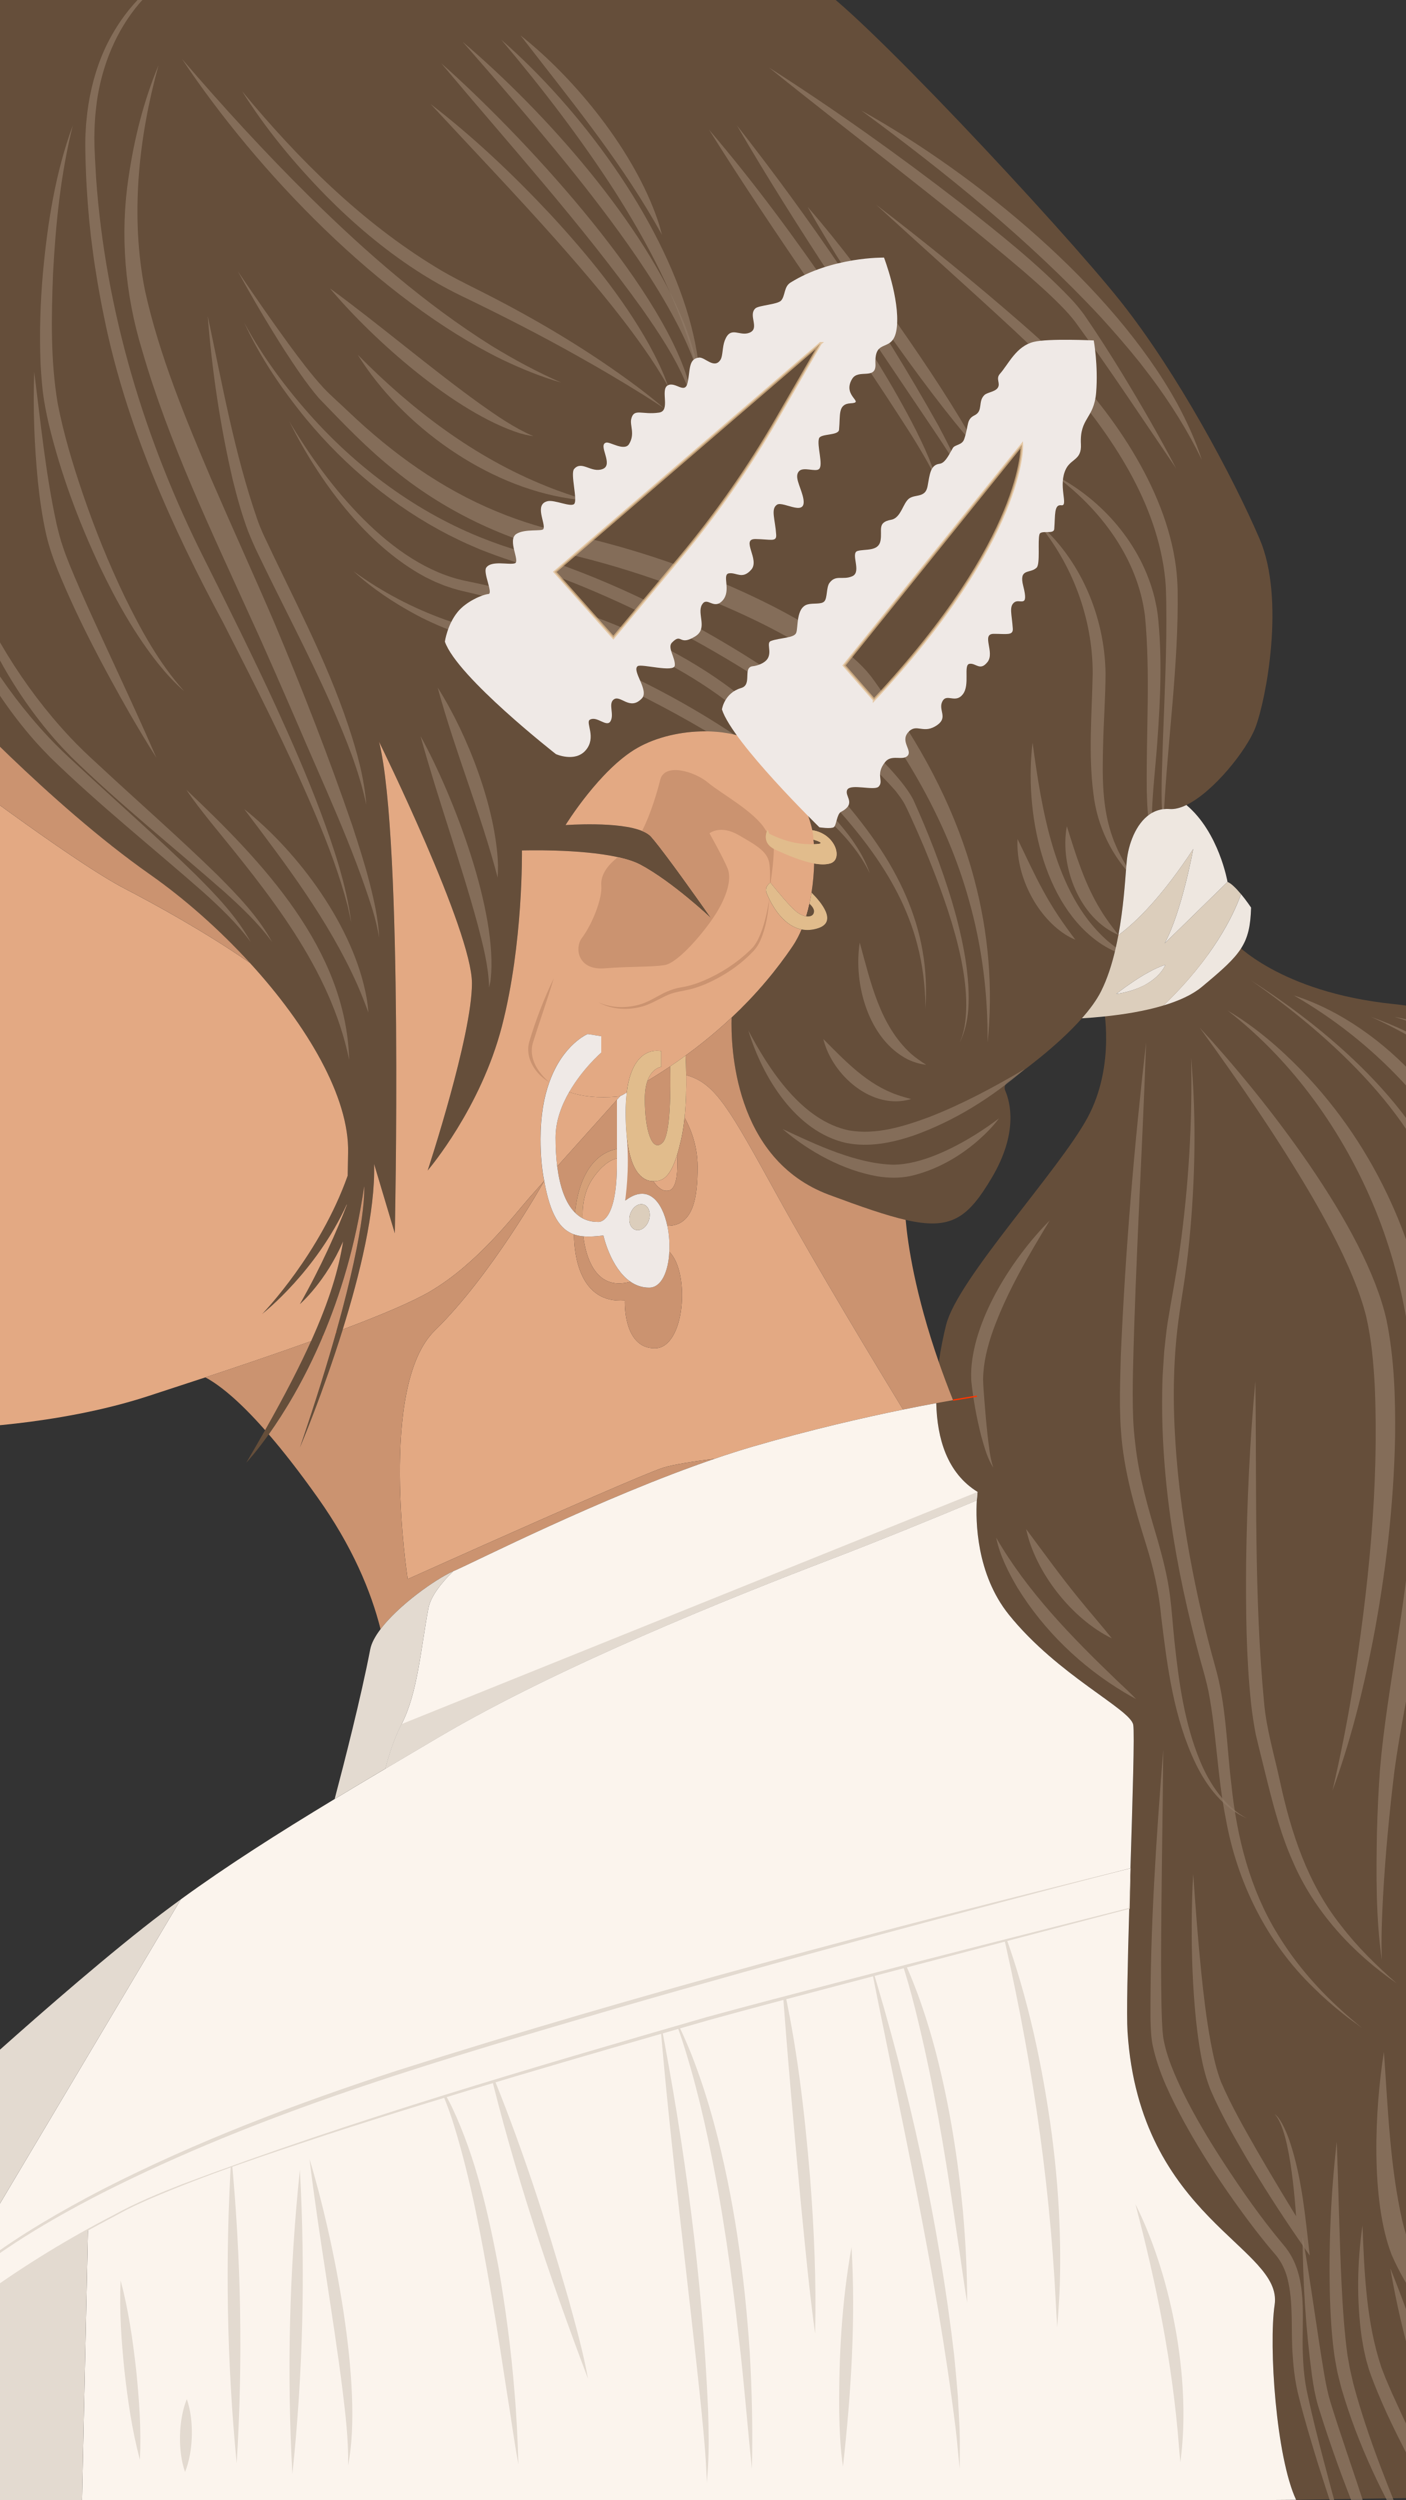 <svg xmlns="http://www.w3.org/2000/svg" id="Mollette" viewBox="0 0 1080 1920"><rect x="0" y="0" width="1080" height="1920" fill="#333333" stroke="none"/><defs><style>.cls-1{fill:#eee7e0;}.cls-2{fill:#e3dad0;}.cls-3{fill:#fbf4ed;}.cls-4{fill:#e3a983;}.cls-5{fill:#efe9e6;}.cls-6{fill:#654e3a;}.cls-7{fill:#917b67;}.cls-8{fill:#cb9370;}.cls-9{fill:#d5a078;}.cls-10{fill:#e1bc8c;}.cls-11{fill:#dccebc;}.cls-12{stroke:#e1bc8c;stroke-width:2px;}.cls-12,.cls-13{fill:none;stroke-miterlimit:10;}.cls-12,.cls-14{opacity:.7;}.cls-13{stroke:#ff3600;}</style></defs><path class="cls-6" d="m964.29,558.75c-6.73,17.51-32.22,49.37-52.98,59.44-4.59,2.23-8.97,3.4-12.84,3.1-1.8-.14-3.52-.09-5.15.13-3.75.49-7.08,1.84-10.02,3.82-11.05,7.42-16.55,23.63-17.75,35.54-.16,1.59-.32,3.51-.49,5.7-.92,11.71-2.22,31.31-5.96,51.49,0,.06-.02.11-.03.17-.68,3.67-1.45,7.35-2.3,11.02-2.64,11.34-6.17,22.44-10.96,32.02-3.39,6.79-8.62,13.86-14.76,20.81-18.99,21.48-46.81,41.76-57.01,48.9-2.14,1.5-2.9,4.28-1.87,6.67,3.86,8.92,10.05,32.43-10.3,66.78-18.47,31.16-31.27,40.47-66.22,32.46-14.88-3.41-33.78-9.96-58.86-19.29-73.52-27.39-75.49-114.84-74.84-136.1,4.53-4.25,8.76-8.45,12.7-12.56.45-.46.88-.92,1.31-1.38.87-.91,1.73-1.83,2.56-2.73,1.15-1.24,2.27-2.48,3.38-3.7,8.9-9.92,16.11-19.15,21.88-27.19.52-.73,1.03-1.44,1.53-2.15.34-.48.67-.94.98-1.41.41-.57.8-1.14,1.18-1.69.47-.68.92-1.34,1.36-1.99,2.66-3.93,4.93-8.28,6.86-12.87,3.87.78,8.16.59,12.89-.98,14.89-4.96,2.02-20.15-5.21-27.31,1.22-7.73,1.84-15.38,2.03-22.34,4.74.85,9.06.96,12.5-.13,9.8-3.1,4.08-22.67-13.96-25.45-.1-.51-.19-.98-.3-1.43-.11-.44-.21-.89-.34-1.36-.06-.24-.12-.48-.18-.72-.56-2.13-1.29-4.55-2.2-7.2-.03-.09-.06-.18-.1-.28-.19-.56-.4-1.15-.6-1.73-.48-1.32-.99-2.69-1.54-4.1-.13-.32-.25-.65-.39-.97-.35-.89-.72-1.79-1.12-2.7-.17-.41-.35-.83-.52-1.23-1.56-3.61-3.38-7.37-5.43-11.15-.27-.51-.55-1.02-.85-1.52h0c-.75-1.35-1.53-2.69-2.34-4.03,0-.02-.03-.05-.05-.08-.41-.68-.84-1.36-1.27-2.04,0-.03-.03-.06-.05-.09-.4-.64-.83-1.28-1.25-1.92-.82-1.23-1.66-2.46-2.54-3.66-.2-.28-.42-.57-.63-.85,0-.02-.02-.03-.03-.04-.35-.48-.7-.94-1.06-1.41-.17-.23-.35-.46-.53-.69-.32-.41-.64-.82-.97-1.22-.25-.31-.51-.63-.78-.94-1.29-1.56-2.64-3.09-4.05-4.56-.23-.24-.47-.49-.71-.73-.15-.16-.29-.3-.45-.46-.3-.31-.61-.62-.93-.92-.3-.29-.6-.58-.9-.86-.34-.31-.67-.62-1-.92-.33-.29-.65-.58-.98-.86-.27-.24-.54-.48-.82-.71-.14-.11-.28-.22-.42-.34-.3-.25-.61-.51-.91-.75-.29-.23-.58-.46-.86-.68-.35-.27-.69-.53-1.04-.79-4.42-3.27-9.76-5.87-15.7-7.79-.87-.28-1.77-.55-2.67-.81-.37-.11-.75-.21-1.13-.31-.14-.04-.27-.07-.41-.11-.53-.14-1.07-.27-1.61-.4-.51-.13-1.03-.24-1.54-.36-.66-.14-1.32-.27-1.99-.41-.4-.08-.81-.15-1.21-.22-1.2-.21-2.42-.41-3.64-.57l-1.05-.15-.73-.09c-.56-.07-1.14-.13-1.7-.19h0c-.47-.04-.93-.09-1.4-.13-.88-.09-1.77-.16-2.66-.2-.25,0-.51-.03-.78-.04-.41-.03-.82-.05-1.22-.07-.56-.02-1.12-.04-1.68-.06-.37,0-.73-.02-1.1-.03-.68,0-1.37-.02-2.05-.02-18.11,0-37.21,4.32-51.99,12.76-28.8,16.45-55.13,59.24-55.13,59.24,0,0,40.19-3.04,58.75,4.49.29.12.57.23.85.36,2.63,1.16,4.77,2.54,6.23,4.21,1.6,1.84,3.65,4.36,6,7.37,3.37,4.33,7.35,9.65,11.47,15.24.51.69,1.01,1.38,1.52,2.07,1.39,1.9,2.8,3.83,4.2,5.76.51.72,1.04,1.44,1.56,2.16.11.16.22.32.34.48.63.87,1.26,1.75,1.88,2.61,2.21,3.07,4.36,6.06,6.37,8.88.49.68.96,1.35,1.44,2.01.7.98,1.38,1.94,2.04,2.87.42.58.83,1.16,1.21,1.71,1.08,1.52,2.08,2.93,2.98,4.21.31.45.61.87.9,1.29.18.26.37.51.54.77.3.43.58.83.85,1.19.67.96,1.24,1.77,1.68,2.4.11.15.2.28.29.41.14.18.25.36.36.51.09.14.17.25.23.35.09.13.15.2.17.24-.9-.85-30-28.16-54.29-41.13-4.37-2.33-10.06-4.19-16.46-5.64-.14-.04-.27-.07-.41-.1-29.68-6.7-74.18-5.23-74.18-5.23,0,0,1.1,71.31-15.36,134.94-16.24,62.82-56.02,109.6-57.04,110.78.51-1.58,34-103.43,34-143.7s-70.2-183.15-71.3-185.38c18.64,75.75,12.05,377.37,12.05,377.37l-15.9-53.21c1,35.98-10.92,84.76-24.12,127.04-15.12,48.49-31.95,88.41-32.89,90.64,11.93-34.96,21-64.29,27.88-88.76,24.1-85.69,21.45-111.9,21.45-111.9-6.54,45.72-18.65,84.43-31.95,115.76-14.23,33.55-29.81,58.64-41.33,74.81-9.97,14.02-16.88,21.34-17.22,21.7,5.15-8.71,9.95-17.01,14.42-24.92,15.14-26.74,26.63-49.1,35.34-68.41,14.38-31.89,21.22-55.46,24.59-76.63-13.3,30.75-32.59,47.67-33.19,48.19,16.48-28.96,28.27-55.96,35.99-75.99,0,0,0-.02,0-.03,0-.2.02-.42.03-.62-23.28,51.09-63.3,82.85-64.8,84.02,1.53-1.59,44.29-46.25,65.45-105.95v-.02c.1-5.6.18-11.37.33-17.43,1.08-42.91-31.46-97.98-75.43-145.99-23.47-25.64-50.19-49.27-76.79-67.94-77.34-54.31-157.16-140.7-157.16-140.7l-34.87-91.13L-102.06,32.15-9.9-12.28s55.55-1.36,133.84-2.84c180.17-3.42,480.71-7.49,501.36,2.84,29.63,14.81,190.89,187.6,235.32,243.55,44.43,55.95,87.22,136.58,106.97,182.67,19.75,46.07,4.93,123.42-3.29,144.81Z"></path><path class="cls-6" d="m1451.4,1764.98s-5.76-143.93-82.79-221.01c1.49,1.87,47.86,61.14,59.32,175.4-3.46-29.63-18.58-112.94-82.4-177.64-23.96-24.29-45.2-46.66-63.39-66.94,34.56,51.3,70.21,108.65,79.57,139.61,32.09,106.14,3.02,299.5,3.02,299.5l-83.66,1.3-79.69,1.24-75.27,1.18-23.1.36-35.7.56-25.25.39h0l-19.12.3-27.37.43c-15.36-32.91-21.12-118.25-16.46-149.75,6.58-44.43-103.67-65.83-113-209.54-.84-12.92.08-52.07,1.33-94.88.29-10.16.61-20.53.92-30.8,1.62-53.36,3.23-104.16,2.14-110.18-2.2-12.07-57.95-37.92-95.45-84.48-25.21-31.3-25.62-72.23-24.71-87.88.24-4.11.57-6.47.57-6.47-23.52-14.46-31.12-41.21-31.75-68.18-.24-10.69.6-21.42,1.99-31.43h0c1.49-10.7,3.58-20.58,5.62-28.74,8.78-35.11,86.68-118.48,108.62-159.07,21.93-40.59,12.06-86.68,12.06-86.68l100.38-48.27s34.56,38.67,122.6,47.72c88.04,9.05,152.22,66.37,159.9,149.75,7.68,83.38,23.59,156.34,18.65,210.64-4.93,54.31-59.23,202.41,16.46,276.46,75.7,74.06,189.25,185.96,185.96,357.1Z"></path><g class="cls-14"><path class="cls-7" d="m146.42-28.74c-15.05,7.2-28.09,18.31-38.96,30.83-18.3,21.32-29.02,48.04-33.04,75.63-.58,4.67-1.29,10.63-1.52,15.39-.28,3.33-.33,8.93-.44,12.36,0,9.47.81,21.63,1.34,31.13,7.21,102,37.16,201.47,83.09,292.61,17.66,35.27,38.68,77.6,55.02,113.19,12.16,26.58,24.1,53.84,34.36,81.24,10.2,27.51,19.76,55.66,23.57,84.85,0,0-2.67-12.28-2.67-12.28-6.23-24.13-15.27-47.99-24.98-70.94-21.04-49.71-46.2-98.97-70.72-147.06-39.75-73.7-74.85-152.23-91.5-234.6-2.48-11.86-4.91-25.34-6.75-37.36-1.23-7.13-2.46-17.88-3.44-25.07-1.84-16.41-3.23-33.92-3.8-50.44-.28-6.91-.61-18.42-.41-25.38.17-2.38.44-10.06.83-12.75,1.55-16.92,5.32-33.83,11.75-49.57,12.74-31.19,36.9-58.66,68.26-71.77h0Z"></path></g><g class="cls-14"><path class="cls-7" d="m26.29,285.58c4.95,39,8.75,78.1,17.07,116.38,1.48,6.29,3,12.46,5.13,18.47,1.4,4.26,3.4,9.36,5.07,13.54,10.49,25.6,22.38,50.73,34.02,76.04,10.98,23.82,22.05,47.62,32.51,71.79-7.14-11.07-13.8-22.41-20.42-33.78-20.39-35.79-39.72-72.08-55.36-110.35-3.45-8.51-6.48-17.4-8.63-26.35-3.13-13.76-5.14-27.83-6.6-41.83-2.72-27.89-3.79-55.92-2.79-83.91h0Z"></path></g><g class="cls-14"><path class="cls-7" d="m143.13,606.47c58.39,55.26,122.69,122.15,125.07,207.35-14.65-70.87-61.93-127.89-106.5-182.62-6.41-8.05-12.86-16.14-18.56-24.73h0Z"></path></g><g class="cls-14"><path class="cls-7" d="m187.56,621.28c42.29,33.61,84.28,90.89,93.98,144.72.71,3.84,1.13,7.73,1.46,11.61-2.68-7.27-5.46-14.43-8.55-21.5-21.95-49.17-54.56-92.03-86.89-134.83h0Z"></path></g><g class="cls-14"><path class="cls-7" d="m-46.11,430.39c18.77,49.94,46.91,96.75,83.42,135.7,6.71,7.16,13.9,14.01,21.18,20.63,30.43,28.36,62.53,56.32,92.25,85.43,15.49,15.55,31.17,31.77,41.77,51.15-10.6-14.45-23.7-26.81-36.99-38.76-39.02-34.27-79.69-66.68-116.96-103-4.12-4.17-8.61-8.92-12.48-13.3-34.05-38.96-60.34-87.41-72.19-137.86h0Z"></path></g><g class="cls-14"><path class="cls-7" d="m-29.66,430.39c18.77,49.94,46.91,96.75,83.42,135.7,6.71,7.16,13.9,14.01,21.18,20.63,30.43,28.36,62.53,56.32,92.25,85.43,15.49,15.55,31.17,31.77,41.77,51.15-10.6-14.45-23.7-26.81-36.99-38.76-39.02-34.27-79.69-66.68-116.96-103-4.12-4.17-8.61-8.92-12.48-13.3-34.05-38.96-60.34-87.41-72.19-137.86h0Z"></path></g><g class="cls-14"><path class="cls-7" d="m55.92,96.33c-9.32,37.31-13.16,75.56-15.18,113.84-1.3,33.23-1.96,66.76,3.57,99.59,4.5,23.35,11.41,46.19,19.04,68.72,9.22,27.14,19.97,53.8,32.37,79.65,12.59,25.76,26.44,51.17,45.77,72.65-7.29-6.32-13.82-13.51-19.9-21.04-18.09-22.77-32.34-48.33-44.86-74.51-16.49-35.12-30.07-71.52-39.2-109.32-1.94-8.37-3.62-16.81-4.67-25.34-.77-6.98-1.37-14.89-1.73-21.91-.86-22.93-.19-46.15,1.85-69,3.53-38.37,9.56-77.06,22.93-113.32h0Z"></path></g><g class="cls-14"><path class="cls-7" d="m121.74,50.25c-15.43,55.8-21.74,116.14-10.34,173.04,10.92,49.49,30.9,97.59,50.73,144.29,15.81,36.56,33.16,74.67,48.86,111.21,21.46,51.06,41.61,102.63,59.59,155.06,4.57,14.02,9.18,28.21,12.89,42.48,3.71,14.31,7.08,28.89,7.76,43.67-1.22-7.09-2.96-14.59-5.1-21.45-15.4-49.13-37.57-95.75-57.74-143.08-10.38-23.91-24.9-57.4-35.66-80.7-30.26-66.85-63.06-134.89-83.47-205.47-13.19-42.92-17.25-89.17-10.47-133.35,4.28-29.31,11.53-58.39,22.94-85.72h0Z"></path></g><g class="cls-14"><path class="cls-7" d="m159.59,242.79c11.16,52.39,20.48,105.31,37.98,155.9,1.1,3.29,3.04,8,4.47,11.21,22.7,48.58,48.49,96.25,65.51,147.42,6.58,19.65,12.25,39.97,13.81,60.67-5.55-26.32-15.78-51.16-26.47-75.69-17.48-39.63-37.91-77.83-56.7-117.01-2.65-5.38-5.36-11.68-7.64-17.37-4.73-12.63-8.46-26.05-11.7-39.14-9.64-41.38-15.95-83.65-19.28-125.99h0Z"></path></g><g class="cls-14"><path class="cls-7" d="m222.12,323.42c28.66,48.54,77.83,110.82,135.61,122.69,87.25,17.82,182.48,51.59,243.86,118.86,25.47,26.38,51.93,53.25,72.49,83.73,16.67,24.54,29.52,52.12,34.57,81.48,2.6,14.6,3.17,29.46,2.22,44.14-.09-16.48-2.04-32.96-6.24-48.9-14.33-55.56-54.5-98.8-93.98-138.45-5.34-5.39-18.23-18.28-23.34-23.45-58.98-58.09-143.99-88.57-223.21-107.61-5.09-1.16-11.31-2.54-16.31-4.06,0,0-5.41-1.82-5.41-1.82-.91-.28-1.79-.64-2.66-1.01l-2.63-1.08-2.63-1.08c-3.45-1.59-4.66-2.25-7.66-3.69-45.51-24.26-82.08-74.27-104.66-119.73h0Z"></path></g><g class="cls-14"><path class="cls-7" d="m271.49,438.62c21.6,15.79,45.62,28.38,70.79,37.38,12.51,4.33,25.4,7.82,38.45,9.83,8.51,1.19,17.35,2.08,25.66,4.14,77.67,19.09,200.87,89.64,247.89,154.62,5.67,8.08,10.76,16.7,13.8,26.06-8.31-17.71-22.08-32.11-36.29-45.26-17.95-16.39-37.64-30.81-57.91-44.2-28.39-18.81-58.14-35.58-88.7-50.59-17.42-8.56-35.22-16.45-53.37-23.27-13.51-5-27.25-9.55-41.42-11.77-24.62-3.57-48.65-11.74-70.47-23.29-17.31-9.28-33.98-20.32-48.43-33.65h0Z"></path></g><g class="cls-14"><path class="cls-7" d="m182.63,208.23c13.02,19.24,26.2,38.37,39.92,57.11,8.17,11.05,16.59,22.35,25.83,32.37,5.05,5.53,14.4,13.63,19.96,19.05,33.14,31.49,70.82,58.64,113.24,76.05,18.91,7.89,38.64,13.72,58.66,17.93,6.89,1.51,13.75,3.18,20.57,4.96,45.53,11.82,89.86,28.14,131.89,49.36,16.88,8.66,33.35,18.06,48.82,29.2,9.68,7.06,19.56,15.07,27.24,24.78,3.44,4.42,9.09,12.84,12.34,17.31,29.91,42.15,54.11,88.91,67.32,139.05,10.9,40.72,14.53,83.63,10.18,125.25.35-37.21-4.32-74.23-14.39-109.64-16.94-61-49.78-116.02-88.9-165.28-36.82-38.18-120.77-71.28-171.98-87.34-13.15-4.14-26.43-7.85-39.8-11.17-51.13-10.62-99.61-32.94-140.1-65.76-21.19-16.69-39.94-36.46-58.62-55.83-9.99-11.77-18.31-24.46-26.66-37.26-12.49-19.65-24.33-39.71-35.51-60.14h0Z"></path></g><g class="cls-14"><path class="cls-7" d="m187.56,247.73c14.42,26.76,32.87,51.33,53.22,73.85,37.68,41.41,84.51,75.19,137.23,94.52,8.06,3.11,16.3,5.53,24.56,8.15,58.74,18,114.49,44.98,166.74,77.12,29.85,18.44,58.59,38.7,85.32,61.49,13.41,11.54,26.35,23.55,37.53,37.39,3.47,4.34,7.01,9.18,9.52,14.2,20.07,44.34,45.59,112.59,42.08,160.93-.7,8.73-2.69,17.46-6.57,25.28.39-1.2,1.4-3.42,1.76-4.57.72-2.34,1.56-5.44,1.97-7.89,6.92-41.27-15.35-99.45-31.19-137.87-3.4-7.98-6.87-15.93-10.5-23.81-1.73-3.57-3.57-8.06-5.65-11.26-1.54-2.46-3.61-5.27-5.42-7.62-60.09-68.55-178.12-134.86-263.76-166.27-16.3-6.18-33.19-10.75-49.48-17.08,0,0-6.18-2.38-6.18-2.38l-6.08-2.64c-5.67-2.34-12.47-5.72-17.97-8.46-42.11-21.69-79.22-52.52-109.32-88.84-18.69-22.76-35.45-47.47-47.81-74.22h0Z"></path></g><g class="cls-14"><path class="cls-7" d="m139.84,45.32c31.39,36.62,64.22,72.43,98.54,106.3,42.83,42.16,88.42,82.04,139.4,114.06,17.06,10.41,34.94,20.08,53.33,28.13-15.56-4.46-30.63-10.65-45.3-17.64-93.65-45.76-188.42-144.43-245.97-230.84h0Z"></path></g><g class="cls-14"><path class="cls-7" d="m253.39,221.4c37.67,27.51,77.3,61.44,115.13,88.64,13.14,9.32,26.28,18.51,41.2,24.91-2.01-.34-4.07-.62-6.05-1.09-1.09-.3-3.45-.89-4.48-1.18-49.57-15.82-112.36-71.41-145.8-111.28h0Z"></path></g><g class="cls-14"><path class="cls-7" d="m274.78,272.41c41.5,42.14,89.58,78.84,144.77,100.88,10.24,4.23,20.68,7.58,31.31,11.02-4.37-.36-9-.74-13.34-1.45-64.03-9.5-128.8-55.87-162.74-110.45h0Z"></path></g><g class="cls-14"><path class="cls-7" d="m185.92,70c43.04,52.13,92.01,100.86,150.1,135.97,10.33,6.33,22.72,12.39,33.58,17.85,41.99,21.2,82.82,45.43,120.5,73.63,6.83,5.16,13.57,10.45,20.01,16.1-5.03-3.41-10.96-7.15-16.13-10.44-16.13-10.05-32.95-20.03-49.51-29.27-29.59-16.67-60.08-32.21-90.66-46.91-11.58-5.64-23.12-12.2-33.92-19.22-25.28-16.44-48.51-36.13-69.67-57.57-23.98-24.5-46.05-51.06-64.28-80.13h0Z"></path></g><g class="cls-14"><path class="cls-7" d="m330.73,79.87c33.11,25.44,63.49,54.3,92.03,84.74,28.35,30.72,55.2,63.29,75.71,99.86,5.74,10.51,11.08,21.3,14.92,32.62-5.86-10.4-12.25-20.36-19.08-30.02-20.42-29.01-43.48-56.02-66.96-82.58-31.55-35.54-64.29-69.71-96.62-104.63h0Z"></path></g><g class="cls-14"><path class="cls-7" d="m338.96,48.61c60.8,53.8,167.36,167.87,189.94,244.82.88,3.24,1.64,6.75,2.08,10.09.3,1.68.36,3.41.51,5.1-1.13-4.99-2.72-9.79-4.63-14.51-8.49-20.26-20.83-38.57-33.34-56.54-47.44-66.18-102.25-126.58-154.57-188.96h0Z"></path></g><g class="cls-14"><path class="cls-7" d="m355.42,32.15c63.58,54.06,139.11,139.13,170.38,216.8,4.79,12.38,8.84,25.15,10.63,38.27-3.97-12.6-9.16-24.64-15.12-36.27-14.86-29.11-33.38-56.16-52.82-82.37-35.29-47.42-74.14-91.88-113.08-136.43h0Z"></path></g><g class="cls-14"><path class="cls-7" d="m385.04,30.51c60.69,52.97,121.69,135.48,144.13,213.35,4.95,17.21,8.23,35.4,8.92,53.24-2.67-12.8-5.91-25.33-9.94-37.61-13.24-39.8-33.3-77.01-55.73-112.32-26.35-40.92-55.9-79.42-87.37-116.66h0Z"></path></g><g class="cls-14"><path class="cls-7" d="m399.85,27.21c43,34.03,87.43,89.47,105.27,141.61,1.28,3.76,2.37,7.59,3.34,11.43-2.02-3.43-3.85-6.91-5.87-10.29-29.46-50.96-66.86-96.22-102.74-142.75h0Z"></path></g><g class="cls-14"><path class="cls-7" d="m544.66,99.62c34.78,40.72,66.49,83.82,96.67,128.01,22.44,33.26,44.16,67.21,62.39,103.04,5.92,12.02,11.74,24.25,15.37,37.19-2.15-4.54-4.4-8.98-6.84-13.36-4.1-7.21-8.38-14.43-12.81-21.42-50.21-78.74-105.3-154.19-154.78-233.45h0Z"></path></g><g class="cls-14"><path class="cls-7" d="m566.06,96.33c57.11,72.84,109.45,149.6,154.68,230.39,5.4,10.27,10.98,20.53,15.08,31.41.56,1.56,1.09,3.16,1.39,4.79-1.2-3.09-2.87-5.93-4.57-8.75-5.1-8.47-10.6-16.7-16.11-24.91-51.5-76.56-104.05-153.16-150.47-232.92h0Z"></path></g><g class="cls-14"><path class="cls-7" d="m620.36,158.86c25.15,28.93,47.83,59.69,69.92,90.93,21.89,31.38,43.1,63.17,61.73,96.67-25.17-28.92-47.85-59.67-69.92-90.93-21.87-31.39-43.08-63.18-61.73-96.67h0Z"></path></g><g class="cls-14"><path class="cls-7" d="m590.74,51.9c50.77,32.42,99.83,67.41,147.47,104.27,29.18,23.02,58.57,46.17,84.3,73.18,3.64,3.82,7.24,8.2,10.36,12.47,10.2,14.82,19.89,30,29.28,45.33,14.44,23.77,28.37,47.83,41.26,72.48-25.78-37.77-50.73-75.89-77.67-112.71-3.01-3.86-6.46-7.78-9.91-11.26-9.57-9.82-19.86-18.91-30.27-27.9-63.32-53.88-130.07-103.61-194.83-155.86h0Z"></path></g><g class="cls-14"><path class="cls-7" d="m661.5,84.81c88.77,49.42,193,135.05,242.47,224.58,7.57,14.03,14.29,28.55,19.18,43.65-10.68-22.11-23.97-43.21-38.58-62.85-2.56-3.31-6.4-8.34-8.97-11.68-9.61-12.02-20.33-24.35-30.72-35.71-55.15-59.09-118.34-110.19-183.38-157.99h0Z"></path></g><g class="cls-14"><path class="cls-7" d="m793.15,570.27c6.95,50.86,16.65,115.15,56.25,151.07,5.87,5.26,12.5,9.73,19.45,13.49-7.86-1.82-15.47-5.12-22.4-9.57-46.32-30.29-59.62-103.51-53.29-154.99h0Z"></path></g><g class="cls-14"><path class="cls-7" d="m781.63,644.32c6.71,13.7,12.66,27.04,19.94,40.17,7.17,13.24,15.26,24.98,24.49,37.17-2.73-1.12-5.34-2.51-7.84-4.08-22.85-14.83-38.09-46.19-36.59-73.26h0Z"></path></g><g class="cls-14"><path class="cls-7" d="m819.48,634.45c7.02,22.38,13.69,44.42,25.97,64.36,3.93,6.58,8.57,12.7,13.66,19.16-29.89-12.57-45.32-52.91-39.62-83.52h0Z"></path></g><g class="cls-14"><path class="cls-7" d="m796.44,400.77c33.48,28.39,52.11,72.58,52.77,116.18-.04,18.34-1.48,37.04-1.88,55.3-.61,24.06-.94,48.53,7.49,71.34,0,0,.74,2.13.74,2.13l.89,2.07,1.79,4.15.45,1.04c1.14,2.17,2.58,4.95,3.66,7.06,3.02,5.32,6.36,10.44,9.78,15.54-17.98-17.32-29.43-41.35-32.25-66.21-3.96-30.5-1.11-61.77-.54-92.33.02-42.13-15.65-84.11-42.91-116.27h0Z"></path></g><g class="cls-14"><path class="cls-7" d="m809.61,364.56c37.18,19.02,67.31,53.82,77.33,94.79.36,1.6,1.2,5.7,1.55,7.37,0,0,.77,4.96.77,4.96,3.6,32.37,2.07,65.27-.25,97.53-1.36,19.31-3.77,38.47-4.24,57.77,0,6.38-.02,12.89,2.19,18.97-1.67-2.79-2.64-5.98-3.4-9.15-2.08-9.57-2.39-19.44-2.67-29.17-.56-44.94,2.89-89.96-1.39-134.64-5.48-44.32-34.5-82.58-69.88-108.43h0Z"></path></g><g class="cls-14"><path class="cls-7" d="m673.02,157.22c37.74,28.91,75.11,59.29,110.98,90.5,8.82,7.69,18.18,16.01,26.61,24.17,42.6,42.47,84.79,102.42,92.65,163.27.78,5.8,1.2,12.49,1.32,18.34.83,56.26-7.52,113.73-10.5,169.81-.09,5.7-.46,12.16,1.09,17.72-1.14-2.77-1.58-5.79-1.92-8.75-1.93-20.83-.53-41.85-.01-62.71,1.27-34.65,3.19-72.55,2.61-107-.09-5.74-.23-11.81-.77-17.53-5.92-58.87-40.96-110.12-78.59-154.11-11.69-13.36-24.78-25.19-37.7-37.44-34.95-32.43-70.6-64.06-105.78-96.27h0Z"></path></g><g class="cls-14"><path class="cls-7" d="m914.92,812.17c3.62,40.71,3.29,82.05.19,122.79-.92,11.79-2.16,25.03-3.73,36.76-1.45,12.13-3.72,24.48-5.36,36.47-4.72,31.95-5.32,64.78-3.27,96.97,1.95,34.28,6.97,68.9,13.58,102.6,4.7,23.78,10.35,47.88,16.87,71.22,8.74,29.88,8.96,61.21,12.69,91.7,4.17,40.11,14.23,80.21,35.62,114.79,12.59,20.77,28.63,39.63,46.52,56.11,5.58,5.3,12.7,11.21,18.53,16.04-3.96-3.06-11.18-8-14.74-11.05-7.98-6.28-15.87-13.23-23.04-20.38-35.82-34.61-58.7-81.17-67.29-130.04-6.41-32.06-7.06-65.27-13.17-97.1-1.57-7.7-3.91-15.83-6.05-23.4-19.53-71.29-32.07-145.33-29.2-219.44.25-3.39.95-15.09,1.2-18.54.64-5.95,1.67-15.63,2.55-21.54,3.09-19.24,6.94-38.22,9.55-57.46,6.69-48.46,9.67-97.58,8.55-146.5h0Z"></path></g><g class="cls-14"><path class="cls-7" d="m964.29,1060.66c1.14,82.26-1.09,164.83,6.68,246.73,1.83,20.57,7.78,40.05,12.1,59.99,8.59,40.05,21.37,79.12,47.12,111.46,12.42,16.22,27.15,30.68,42.71,44.24-34.11-23.52-63.59-55.48-80-93.98-8.5-19.04-13.98-39.38-19.05-59.51-3.05-12.66-6.32-25.1-9.26-37.71-1.38-6.89-2.79-16.39-3.56-23.37-3.84-36.12-4.1-72.4-3.84-108.67.72-46.41,2.77-92.97,7.1-139.18h0Z"></path></g><g class="cls-14"><path class="cls-7" d="m880.37,800.65c-2.92,83.63-8.09,167.1-10.05,250.71-.29,12.43-.39,25.86.11,38.27.27,6.21.84,12.73,1.6,18.89,2.7,25.44,9.99,49.74,17.25,74.32,3.96,13.98,7.7,28.41,9.49,43.05,1.41,11.18,2.11,22.55,3.29,33.73,3.36,31.61,7.65,63.72,19.97,93.24,7.39,17.48,18.61,34.26,35.68,43.5-18.08-7.9-30.76-24.52-39.2-41.88-17-35.33-21.94-74.8-26.57-113.18-1.71-18.99-5.99-37.49-11.75-55.78-8.63-27.75-17-56.35-19.04-85.62-.53-5.65-.74-13.9-.85-19.62-.13-12.59.27-26.23.62-38.84,3.46-80.39,10.22-160.87,19.43-240.79h0Z"></path></g><g class="cls-14"><path class="cls-7" d="m806.31,937.24c-16.43,27.19-32.77,54.65-43.58,84.61-4.27,12.1-7.44,24.66-7.59,37.42.1,5.41.68,11.82,1.09,17.2.65,8.49,1.4,16.97,2.32,25.43,1.1,8.42,1.72,17.04,4.42,25.13-4.71-7.32-6.88-15.96-9.25-24.23-3.46-13.69-6.05-27.56-7.55-41.59-.15-.95-.15-2.43-.17-3.42-.07-2.04-.03-4.8.12-6.8,2.66-39.97,32.41-85.88,60.19-113.75h0Z"></path></g><g class="cls-14"><path class="cls-7" d="m765.17,1180.79c24.04,41.66,58.08,76.36,92.53,109.47,5.02,4.74,10.12,9.42,14.99,14.5-1.55-.81-3.06-1.69-4.59-2.53l-4.52-2.64c-33.02-19.75-61.69-47.37-81.92-80.17-7.13-12.06-13.57-24.85-16.48-38.63h0Z"></path></g><g class="cls-14"><path class="cls-7" d="m788.21,1174.21c13.18,17.7,26.3,35.94,40.2,53,8.38,10.44,17.3,20.41,25.62,30.92-30.53-14.82-58.79-50.68-65.82-83.93h0Z"></path></g><g class="cls-14"><path class="cls-7" d="m921.51,789.13c49.94,54.01,127.49,152.99,143.49,224.44,6.03,29.54,6.92,59.78,6.62,89.74-1.05,52.85-7.22,105.48-17.2,157.35-7.63,38.73-17.25,77.26-30.89,114.31,5.96-25.61,11.12-51.29,15.31-77.12,12.21-77.12,20.5-155.46,17.16-233.58-.96-17.64-2.49-35.15-6.36-52.3-.54-2.7-1.72-6.41-2.43-9.08-1.3-4.23-3.03-9.36-4.61-13.51-9.08-24.07-21.33-47.12-34.2-69.5-26.35-45.15-56.16-88.35-86.89-130.75h0Z"></path></g><g class="cls-14"><path class="cls-7" d="m942.9,775.97c21.09,12.42,39.94,28.67,57,46.22,28.69,29.58,51.89,64.21,68.91,101.89,27.39,60.36,37.34,127.48,36.02,193.39-1.15,65.46-13.7,130.32-25.79,194.27-2.91,15.89-5.71,31.8-7.88,47.78-3.91,32.06-7,64.5-8.8,96.76-.85,16.21-1.52,32.44-.96,48.69-4.55-32.31-4.32-65.12-3.72-97.68.44-16.38,1.16-32.56,2.38-48.96,2.65-31.47,8.36-65.67,13.12-96.98,12.34-79.15,21.43-160.27,8.56-239.86-4.92-31.47-13.13-62.65-25.16-92.16-24.23-59.2-62.81-113.95-113.67-153.37h0Z"></path></g><g class="cls-14"><path class="cls-7" d="m961,752.93c63.19,40.27,138.73,105.6,156.29,181.42,5.34,26.72,5.74,54.38,5.82,81.52-.75,108.12-16.41,215.67-15.6,323.76.11,26.06,2.75,54.36,5.82,80.29,9.52,83.2,34.2,165.5,82.55,234.6,54.27,78.3,89.71,158.86,85.99,255.98-.47,13.54-1.6,27.03-3.27,40.44,2.32-26.88,2.54-54-.33-80.83-7.53-78.64-43.5-147.86-88.7-211.26-5.49-8-11.74-17.21-16.82-25.6-2.99-4.65-7.55-12.75-10.36-17.64-3.17-5.78-6.54-12.24-9.47-18.14-27.21-55.11-41.84-115.62-49.28-176.35-3.17-26.28-5.96-55-6.12-81.37-.57-108.26,15.41-215.97,17.82-323.97.33-26.71.24-53.73-4.43-80.08-15.85-74.45-89.51-140.79-149.91-182.76h0Z"></path></g><g class="cls-14"><path class="cls-7" d="m1071.26,780.9c50.82,9.43,102.33,37.95,129.18,83.39,10.01,16.7,15.86,35.66,18.87,54.78,9.4,51.23,15.76,103.24,16.5,155.39.26,28.39-1.03,57.06-6.57,84.94,1.54-18.86,1.87-37.69,1.31-56.51-1.78-61.14-10.43-121.87-21.02-182.05-4.7-32.91-18.27-61.15-41.91-84.78-26.53-26.31-60.73-44.38-96.36-55.15h0Z"></path></g><g class="cls-14"><path class="cls-7" d="m1053.16,780.9c37.27,13.31,72.32,34.34,100.2,62.6,17.1,17.55,30.96,38.68,38.52,62.08,1.42,4.55,3.71,12.85,5.07,17.48,1.09,4.42,3.24,13.09,4.35,17.63,14.69,67.39,19.91,136.58,19.49,205.43-.04,13.72-1.51,28.06-3.89,41.58-3.35,18.05-7.6,37.39-10.4,55.52-6.72,42.21-5.19,85.16,1.89,127.36-7.08-28.29-10.81-57.55-11.08-86.88.12-11.71.68-24.55,1.98-36.23,2.67-27.11,9.32-54.11,11.77-81.23,1.52-27.14-.08-54.46-1.3-81.58-3.26-52.68-8.6-105.52-20.74-156.94-1.36-5.69-3.66-14.03-5.24-19.65,0,0-1.53-4.74-1.53-4.74l-.76-2.37c-1.38-3.53-3.09-8.12-4.77-11.54-23.02-49.54-74.73-86.69-123.56-108.52h0Z"></path></g><g class="cls-14"><path class="cls-7" d="m993.91,764.45c35.86,11.32,69.32,35.72,94.44,63.41,25.58,28.42,44.56,63.62,52.02,101.15-15.89-36.71-36.71-70.62-64.16-99.59-24.06-25.53-51.84-47.46-82.3-64.97h0Z"></path></g><g class="cls-14"><path class="cls-7" d="m893.53,1343.7c-.43,54.84-1.59,110.25-1.68,165.13.03,10.3.13,20.58.32,30.87.24,8.02.35,17.31,1.39,25.16,2.54,14.76,8.82,28.7,15.27,42.22,9.02,18.34,19.56,35.92,30.7,53.06,14.41,22.14,29.62,43.9,46.65,64.11,19.87,23.53,13.15,57.03,14.65,85.03.38,10.16,1.42,20.17,3.68,30.07,3.57,16.77,7.82,33.37,12.19,49.99,6.93,26.62,14.36,53.13,21.64,79.7-9.4-25.9-18.09-52.04-26.36-78.35-5.05-16.48-10.05-33.03-14.23-49.8-2.63-10.18-4.04-20.76-4.72-31.21-1.64-20.16.86-41.11-4.26-60.68-1.69-6.19-4.46-11.86-8.3-16.74-2.12-2.57-4.5-5.21-6.59-7.77-6.62-8.06-12.94-16.34-19.1-24.73-16.38-22.38-31.65-45.58-45.03-69.9-9.94-18.44-19.57-37.54-24.14-58.3-1.54-7.01-1.67-14.22-1.89-21.35-.29-68.99,4.38-137.79,9.81-206.5h0Z"></path></g><g class="cls-14"><path class="cls-7" d="m979.1,1623.46c2.53,1.76,4.12,4.58,5.68,7.18,2.45,4.47,4.38,9.33,6.02,14.14,9.34,28.06,11.9,58.06,15.25,87.3,0,0-8.78-12.7-8.78-12.7-14.11-20.47-27.55-41.49-40.23-62.88-9.86-16.84-19.6-33.99-27.32-51.99-6.68-17.03-9-35.58-11.06-53.48-2.48-24.83-3.4-49.71-3.25-74.63.1-12.01.37-25.3,1.14-37.26,1.74,24.78,3.57,49.5,6.04,74.11,1.85,18.41,4.02,36.75,7.37,54.91,1.94,10.4,4.2,20.71,7.93,30.56,7.86,18.28,17.78,35.51,27.65,52.82,12.34,21.38,25.19,42.56,38.16,63.59l-7.06,2.42c-1.26-20.05-4.67-80.59-17.55-94.1h0Z"></path></g><g class="cls-14"><path class="cls-7" d="m1026.83,1644.85c1.37,36.69,1.92,73.23,3.72,109.81.87,17.96,2.1,36.43,4.54,54.23.43,2.38,1.28,7.18,1.7,9.56.77,3.69,1.9,8.23,2.71,11.93,11.3,42.51,28.3,83.05,44.92,123.84-22.35-37.34-41.33-77.07-53.63-118.93-.38-1.22-1.04-3.67-1.33-4.91-.69-2.98-1.81-6.97-2.39-9.92-.84-4.54-2.03-10.56-2.52-15.16-1.7-13.16-2.52-27.03-2.94-40.29-1.09-40.13.6-80.29,5.2-120.16h0Z"></path></g><g class="cls-14"><path class="cls-7" d="m1063.03,1575.73c3.15,43.72,4.58,87.53,14.18,129.99,1.69,6.83,3.63,13.56,6.3,19.65,2.71,6.15,6.3,12.66,9.74,18.65,18.43,31.82,39.05,62.8,52.46,97.33,5.41,13.88,9.79,28.3,12.25,43.02,1.24,7.34,1.98,14.75,2.17,22.14-9.29-35.8-26.47-67.59-45.74-98.43-6.71-10.67-16.65-26.23-23.53-37.04-7.92-12.87-15.86-25.53-21.9-39.58-16.19-41.7-13.02-111.63-5.92-155.72h0Z"></path></g><g class="cls-14"><path class="cls-7" d="m1000.5,1717.26c6.34,35.31,10.76,70.82,16.7,106.08,1.24,7.19,2.63,14.28,4.75,21.25,8.34,26.98,17.85,53.65,26.54,80.55,7.42,22.71,14.68,45.48,21.13,68.58-22.18-47.52-41.72-96.26-57.19-146.37-2.14-7.35-3.5-14.96-4.57-22.53-4.82-35.71-7.05-71.56-7.35-107.57h0Z"></path></g><g class="cls-14"><path class="cls-7" d="m1046.57,1709.03c1.44,36.58,2.88,74.16,14.53,109.01.79,2.02,2.37,6.1,3.15,8.13,1.72,3.92,3.46,8.27,5.23,12.15,20.78,46.01,43.97,90.96,64.31,137.29-13.26-19.9-25.43-40.44-37.09-61.26-15.79-28.79-31.43-58.03-43.09-88.87-.96-2.55-2.21-6.12-2.89-8.73,0,0-1.29-4.44-1.29-4.44l-1.02-4.48c-.98-3.95-1.85-9.46-2.53-13.48-3.85-28.3-3.35-57.14.69-85.34h0Z"></path></g><g class="cls-14"><path class="cls-7" d="m1067.97,1741.94c19,46.78,35.41,100.22,51.34,148.35,5.54,16.55,10.79,33.07,17.78,49.12-1.33-1.75-2.68-3.51-3.9-5.34-8.56-12.83-15.14-26.89-21.24-41-20.11-48.59-35.16-99.27-43.98-151.13h0Z"></path></g><g class="cls-14"><path class="cls-7" d="m632.43,797.91c17.09,17.16,33.84,35.06,57.15,43.01,3.28,1.21,6.71,2.03,10.32,3.07-29.78,8.96-60.63-18.19-67.47-46.08h0Z"></path></g><g class="cls-14"><path class="cls-7" d="m660.4,723.86c8.44,30.47,15.39,63.66,39.66,85.6,3.46,2.96,7.25,5.6,11.35,8.2-4.8-.53-9.54-1.97-14.04-4.09-30.35-15.4-41.97-58.14-36.97-89.71h0Z"></path></g><g class="cls-14"><path class="cls-7" d="m574.83,791.33c16.13,30.59,41.34,69.2,77.18,76.71,20.91,3.67,42.18-2.99,61.71-10.21,25.55-9.95,49.72-22.97,73.39-36.87-25.27,21.86-54.11,40.01-85.78,51.19-16.36,5.48-34.01,9.04-51.28,5.56-38.99-8.68-64.41-50.64-75.22-86.37h0Z"></path></g><g class="cls-14"><path class="cls-7" d="m601.16,867.02c25.7,12.04,56.85,26.82,85.39,27.39,20.69-.25,44.39-11.83,61.83-22.57,6.52-4.03,12.9-8.4,18.99-13.04-4.64,6.24-10.23,11.86-16.07,16.99-14.93,13.03-32.81,23-52.29,27.38-8.18,1.68-16.55,1.48-24.69.22-26.52-4.55-52.86-18.99-73.16-36.37h0Z"></path></g><g class="cls-14"><path class="cls-7" d="m323.05,565.33c25.28,45.76,59.49,134.93,53.86,186.83-.24,2.1-.77,4.19-1.2,6.25-.46-16.81-4.75-32.89-8.95-49.02-12.64-46.59-30.91-97.45-43.71-144.06h0Z"></path></g><g class="cls-14"><path class="cls-7" d="m336.22,528.03c23.22,36.61,44.81,92.72,46.32,136.18-.03,2.75-.07,7-.25,9.73-13-49.58-32.65-96.46-46.08-145.91h0Z"></path></g><path class="cls-4" d="m623.95,637.52c-.1-.51-.19-.98-.3-1.43-.11-.44-.21-.89-.34-1.36-.06-.24-.12-.48-.18-.72-.56-2.13-1.29-4.55-2.2-7.2-.03-.09-.06-.18-.1-.28-.19-.56-.4-1.15-.6-1.73-.48-1.32-.99-2.69-1.54-4.1-.13-.32-.25-.65-.39-.97-.35-.89-.72-1.79-1.12-2.7-.17-.41-.35-.83-.52-1.23-1.56-3.61-3.38-7.37-5.43-11.15-.27-.51-.55-1.02-.85-1.52h0c-.76-1.35-1.53-2.69-2.34-4.03,0-.02-.03-.05-.05-.08-.42-.68-.84-1.36-1.27-2.04,0-.03-.03-.06-.05-.09-.37-.57-.74-1.15-1.12-1.72-.85-1.29-1.74-2.57-2.65-3.84-.21-.29-.43-.59-.65-.88,0-.02-.02-.03-.03-.04-.35-.48-.7-.94-1.06-1.41-.17-.23-.35-.46-.53-.69-.32-.41-.64-.82-.97-1.22-.25-.31-.51-.63-.78-.94-1.29-1.56-2.64-3.09-4.05-4.56-.23-.24-.47-.49-.71-.73-.15-.16-.29-.3-.45-.46-.3-.31-.61-.62-.93-.92-.3-.29-.6-.58-.9-.86-.34-.31-.67-.62-1-.92-.33-.29-.65-.58-.98-.86-.27-.24-.54-.48-.82-.71-.14-.11-.28-.22-.42-.34-.3-.25-.61-.51-.91-.75-.29-.23-.58-.46-.86-.68-.35-.27-.69-.53-1.04-.79-4.42-3.27-9.76-5.87-15.7-7.79-.87-.28-1.77-.55-2.67-.81-.37-.11-.75-.21-1.13-.31-.14-.04-.27-.07-.41-.11-.53-.14-1.07-.27-1.61-.4-.51-.13-1.03-.24-1.54-.36-.66-.14-1.32-.27-1.99-.41-.4-.08-.81-.15-1.21-.22-1.2-.21-2.42-.41-3.64-.57l-1.05-.15-.73-.09c-.56-.07-1.14-.13-1.7-.19h0c-.47-.04-.93-.09-1.4-.13-.88-.09-1.77-.16-2.66-.2-.25,0-.51-.03-.78-.04-.41-.03-.82-.05-1.22-.07-.56-.02-1.12-.04-1.68-.06-.37,0-.73-.02-1.1-.03-.68,0-1.37-.02-2.05-.02-18.11,0-37.21,4.32-51.99,12.76-28.8,16.45-55.13,59.24-55.13,59.24,0,0,41.44-3.14,59.59,4.85,2.63,1.16,4.77,2.54,6.23,4.21,1.6,1.84,3.65,4.36,6,7.37,3.37,4.33,7.35,9.65,11.47,15.24.51.68,1.02,1.38,1.52,2.07,1.39,1.9,2.8,3.83,4.2,5.76.51.72,1.04,1.44,1.56,2.16.11.16.22.32.34.48.63.87,1.26,1.75,1.88,2.61,2.21,3.07,4.36,6.06,6.37,8.88.49.68.96,1.35,1.44,2.01.7.98,1.38,1.94,2.04,2.87.42.58.83,1.16,1.21,1.71,1.08,1.52,2.08,2.93,2.98,4.21.31.45.62.87.9,1.29.18.26.37.51.54.77.3.43.58.83.85,1.19.67.96,1.24,1.77,1.68,2.4.11.15.2.28.29.41.14.18.25.36.36.51.1.15.17.26.23.35.09.13.15.2.17.24-.9-.85-30-28.16-54.29-41.13-4.47-2.38-10.31-4.26-16.87-5.74-29.68-6.7-74.18-5.23-74.18-5.23,0,0,1.1,71.31-15.36,134.94-16.24,62.82-56.02,109.6-57.04,110.78.51-1.58,34-103.43,34-143.7s-70.2-183.15-71.3-185.38c18.64,75.75,12.05,377.37,12.05,377.37l-15.9-53.21c1,35.98-10.92,84.76-24.12,127.04,29.06-10.92,53.65-21.23,67.45-29.39,36.2-21.39,64.18-58.42,75.7-71.58,2.29-2.62,6.44-7.29,11.61-13.09h0c-1.82-8.8-2.85-19.4-2.85-32.16,0-18.17,2.76-32.46,6.77-43.62,10.46-29.25,29.43-37.01,29.43-37.01l10.42,1.64v12.62s-14.3,12.29-24.64,30.31c10.07,3.35,22.43,4.85,36.72,3.43.82-.08,1.64-.17,2.47-.27,1.41-.75,2.81-1.5,4.2-2.24.28-.16.56-.3.85-.47,4.61-37.96,26.5-31.85,26.5-31.85v12.06s-7,.61-10.58,10.69c6.09-3.66,11.9-7.36,17.44-11.09,4.08-2.74,8.02-5.5,11.81-8.26,2.19-1.59,4.33-3.19,6.42-4.78.7-.52,1.4-1.06,2.09-1.59,3.44-2.65,6.76-5.3,9.96-7.96.64-.51,1.27-1.05,1.9-1.58,1.75-1.47,3.46-2.92,5.13-4.38,3.45-3,6.74-5.98,9.89-8.95,4.53-4.25,8.76-8.45,12.7-12.56.45-.46.88-.92,1.31-1.38.87-.91,1.73-1.83,2.56-2.73,1.15-1.24,2.27-2.48,3.38-3.7,8.9-9.92,16.11-19.15,21.88-27.19.51-.73,1.02-1.44,1.53-2.15.33-.48.66-.94.98-1.41.4-.57.8-1.14,1.18-1.69.47-.68.92-1.34,1.36-1.99,2.66-3.93,4.93-8.28,6.86-12.87-12.83-2.56-20.99-15.63-24.74-23.25-1.61-3.28-2.41-5.57-2.41-5.57-.83-3.29,1.25-5.66,3.22-7.1.11.13.2.24.32.38h0c4.91,6.09,14.99,18.29,19.85,22.08,2.55,1.98,5.14,3.09,7.33,3.42.97-3.2,1.8-6.45,2.51-9.73.62-2.84,1.15-5.68,1.59-8.52,1.22-7.73,1.84-15.38,2.03-22.34,4.74.85,9.06.96,12.5-.13,9.8-3.1,4.08-22.67-13.96-25.45Zm2.99,10.65c-.58.03-1.17.05-1.76.07-.07-1.18-.16-2.31-.25-3.38,4.42,1.31,8.51,2.98,2.01,3.31Zm-435,91.25c-35.02-24.21-73.03-45.02-96.53-57.24-41.14-21.4-144.81-100.38-144.81-100.38l7.4-51.02-34.87-91.13,40.63,657.22s78.99-1.64,149.75-24.68c13.55-4.41,28.55-9.31,44.21-14.48,26.51-8.78,54.88-18.38,81.26-27.84,14.38-31.89,21.22-55.46,24.59-76.63-13.3,30.75-32.59,47.67-33.19,48.19,16.48-28.96,28.27-55.96,35.99-75.99v-.02h0c0-.21.02-.43.03-.63-23.28,51.09-63.3,82.85-64.8,84.02,1.53-1.59,44.29-46.25,65.45-105.95v-.02c.1-5.6.18-11.37.33-17.43,1.08-42.91-31.46-97.98-75.43-145.99Z"></path><path class="cls-8" d="m590.76,685.85c.17-1.39,1.36-11.9.34-21.79-1.01-9.83-9.41-14.53-23.67-22.76-14.26-8.23-22.44-1.37-22.44-1.37,0,0,10.69,18.92,13.99,27.15,3.28,8.23-.83,21.4-9.05,34.56-8.23,13.16-28.8,37.84-39.5,39.5-10.69,1.64-25.51.83-46.08,2.47-20.56,1.64-23.03-15.63-17.55-23.04,8.89-11.99,15.91-31.27,15.09-40.31-.65-7.27,3.46-14.54,11.93-21.38l1.73-.46c6.4,1.46,12.09,3.31,16.46,5.64,24.29,12.97,53.39,40.27,54.29,41.13-.03-.04-.09-.12-.17-.24-.06-.1-.15-.21-.23-.35-.11-.15-.22-.32-.36-.51-.09-.13-.18-.26-.29-.41-.44-.63-1.01-1.44-1.68-2.4-.26-.37-.54-.77-.85-1.19-.17-.25-.36-.51-.54-.77-.29-.42-.59-.84-.9-1.29-.9-1.27-1.9-2.69-2.98-4.21-.39-.55-.8-1.13-1.21-1.71-.66-.92-1.34-1.88-2.04-2.87-.48-.66-.95-1.33-1.44-2.01-2.01-2.82-4.16-5.81-6.37-8.88-.62-.86-1.25-1.74-1.88-2.61-.12-.16-.23-.32-.34-.48-.52-.72-1.05-1.44-1.56-2.16-1.4-1.93-2.81-3.86-4.2-5.76-.51-.69-1.02-1.38-1.52-2.07-4.12-5.6-8.1-10.91-11.47-15.24-2.35-3.01-4.4-5.54-6-7.37-1.46-1.66-3.59-3.05-6.23-4.21-.27-.13-.55-.24-.85-.36,6.87-13.31,11.82-30.7,13.98-39.31,3.29-13.17,26.33-6.59,37.03,2.47,9.45,8,36.25,22.42,44.05,36.46,0,0,5.54,4.68,6.09,13.45.51,8.38-3.21,32.51-3.55,34.68Z"></path><path class="cls-3" d="m868.36,1434.69c-135,34-352.94,90.98-539.28,149.27-201.63,63.08-299.17,122.31-340.64,153.4v-25.77l150.47-253.03c35.54-25.86,74.4-50.58,118.14-77.04,12.58-7.61,25.56-15.35,38.98-23.3h0c13.31-7.91,27.05-16.01,41.27-24.38,92.15-54.31,223.8-106.97,301.15-136.58,38.91-14.91,80.33-31.89,111.87-45.1-.91,15.65-.5,56.58,24.71,87.88,37.49,46.56,93.25,72.41,95.45,84.48,1.1,6.02-.51,56.83-2.14,110.18Z"></path><path class="cls-3" d="m995.56,1919.67l-932.71,7.62,4.74-215.17c9.31-5.21,19.15-10.47,29.46-15.7,18.05-9.14,46.54-20.45,80.78-32.74,47.71-17.13,106.59-36.15,163.92-53.91,12.63-3.9,25.18-7.75,37.51-11.5,49.26-14.97,95.16-28.4,129.06-38.13,4.48-1.29,8.75-2.51,12.79-3.66,11.8-3.36,21.64-6.12,29.03-8.17,11.14-3.09,29.51-7.98,52.59-14.08,19.82-5.23,43.1-11.32,68.26-17.87,7.85-2.05,15.88-4.14,24.05-6.26,25.08-6.53,51.42-13.36,77.6-20.14,32.77-8.48,65.31-16.87,94.79-24.48-1.25,42.82-2.17,81.96-1.33,94.88,9.33,143.71,119.58,165.11,113,209.54-4.66,31.49,1.1,116.84,16.46,149.75Z"></path><path class="cls-8" d="m732.05,1075.19c-3.79.65-8.1,1.43-12.89,2.31-7.42,1.37-15.98,3.02-25.49,4.95-20.77-34.06-65.95-108.8-96.35-163.86-37.16-67.33-47.67-86.79-70.23-92.96-.08-5.86-.29-11.03-.51-15,2.19-1.59,4.33-3.19,6.42-4.78.7-.52,1.4-1.06,2.09-1.59,3.44-2.65,6.76-5.3,9.96-7.96.64-.51,1.27-1.05,1.9-1.58,1.75-1.46,3.46-2.91,5.13-4.38,3.45-3,6.74-5.98,9.89-8.95-.64,21.25,1.32,108.71,74.84,136.1,25.07,9.33,43.97,15.88,58.86,19.29,1.68,18.95,7.22,56.75,25.48,109.27h0c3.22,9.27,6.84,18.98,10.9,29.13Z"></path><path class="cls-6" d="m626.94,648.16c-.58.03-1.17.05-1.76.07-.07-1.18-.16-2.31-.25-3.38,4.42,1.31,8.51,2.98,2.01,3.31Z"></path><path class="cls-2" d="m143.5,1842.32c5.65,16.1,5.11,40.14-1.36,55.95-5.7-16.09-5.07-40.13,1.36-55.95h0Z"></path><path class="cls-2" d="m92.67,1751.27c6.01,22.47,9.28,45.34,11.88,68.36,2.37,23.05,4.05,46.08,2.93,69.32-6.03-22.47-9.3-45.34-11.88-68.36-2.36-23.05-4.03-46.08-2.93-69.32h0Z"></path><path class="cls-2" d="m177.69,1655.55c7.56,78.45,8.99,157.48,4.12,236.15-7.61-78.45-8.94-157.48-4.12-236.15h0Z"></path><path class="cls-2" d="m230.35,1666.24c4.28,77.89,2.4,156.1-5.76,233.68-4.33-77.89-2.35-156.09,5.76-233.68h0Z"></path><path class="cls-2" d="m237.76,1658.02c18.27,59.84,41.55,175,29.62,235.32.39-19.84-2.01-39.4-4.4-59.03-7.15-56.63-18.45-119.57-25.22-176.29h0Z"></path><path class="cls-2" d="m334.85,1597.95c4.09,4.7,7.3,10.57,10.24,16.06.6,1.05,1.66,3.17,2.15,4.26,18.34,38.82,27.76,81.25,35.76,123.19,5.33,30.92,9.61,62.91,12.1,94.19,1.67,18.91,2.56,37.89,3.11,56.87-3.45-18.69-5.88-37.45-8.97-56.17-3.8-24.43-7.65-50.3-11.94-74.68-7.47-43.25-15.45-86.86-28.35-128.82-2.23-7.49-4.96-14.94-7.86-22.2-1.83-4.3-3.75-8.73-6.25-12.7h0Z"></path><path class="cls-2" d="m375.16,1585.61c24.3,58.49,43.93,118.71,61.42,179.54,5.49,20.06,11.42,41.06,15.1,61.54-29.82-78.79-56.82-159.14-76.52-241.08h0Z"></path><path class="cls-2" d="m506.81,1549.41c19.22,99.24,32.65,199.83,37.09,300.86.46,14.75.76,30.32-.11,45.02-.26,3.75-.48,7.49-.77,11.22-.23-3.75-.39-7.49-.59-11.23-.69-14.68-2.29-30.01-3.68-44.68-10.04-98.07-24.02-203.17-31.93-301.19h0Z"></path><path class="cls-2" d="m516.69,1546.94c5.64,9.62,10.07,20.01,14.27,30.3,6.77,17.25,12.61,35.24,17.42,53.1,15.54,57.29,23.63,117.14,27.54,176.29,1.72,29.7,2.36,59.44,1.66,89.17-3.5-32.78-6.03-66.87-9.98-99.6-5.62-51.09-12.95-103.05-23.69-153.33-3.75-17.97-8.15-36.19-13.14-53.82-3.95-13.8-8.53-28.88-14.08-42.11h0Z"></path><path class="cls-2" d="m600.61,1519.78c11.48,50.08,17.38,101.4,21.66,152.55,3.08,39.85,4.83,79.83,3.85,119.8-4.58-33.45-7.83-68.42-11.12-102.04-5.21-56.43-10.4-113.83-14.39-170.31h0Z"></path><path class="cls-2" d="m654.1,1725.49c3.25,56.35-.36,112.65-6.58,168.68-2.05-14-2.65-28.17-2.92-42.31-.32-42.31,2.03-84.65,9.5-126.37h0Z"></path><path class="cls-2" d="m668.08,1504.97c30.4,99.07,52.85,200.82,64.87,303.81.95,9.64,2.01,21.34,2.81,31.02.42,6.94.94,17.94,1.3,24.89.4,9.66.17,21.48.14,31.12-1.12-9.56-1.95-21.31-3.15-30.9-14.98-121.15-42.45-240.23-65.96-359.93h0Z"></path><path class="cls-2" d="m688.65,1495.1c6.55,11.25,11.66,23.82,16.22,36.01,5.5,15.04,10.3,30.66,14.3,46.15,10.19,39.45,16.68,80.48,20.52,121,2,23.29,3.25,46.64,3.25,70.01-2.86-16.58-5.16-35.2-7.79-51.89-7.08-48.7-14.81-97.74-25.57-145.77-5.77-25.37-11.94-51.05-20.94-75.51h0Z"></path><path class="cls-2" d="m768.47,1476.18c18.88,49.11,30.51,101.22,38.13,153.22,3.68,25.6,6.31,52.92,7.23,78.79.77,18.91.81,40.42-.38,59.31-.35,5.55-.89,14.17-1.37,19.71-.41-5.57-.84-14.02-1.13-19.71-4.86-98.09-20.05-195.72-42.48-291.31h0Z"></path><path class="cls-2" d="m872.14,1692.57c26.56,52.93,40.97,126.61,35.91,185.64-.35,3.58-.88,9.1-1.35,12.65-.41-3.56-.85-9.01-1.15-12.66-4.85-62.83-17.33-124.73-33.41-185.64h0Z"></path><path class="cls-13" d="m750.37,1072.18s-6.63.97-18.32,3.01"></path><path class="cls-4" d="m476.37,841.8s-.88.99-2.47,2.74c-7.18,7.99-28.7,31.96-45.9,51.19-.88-6.94-1.28-14.4-1.28-22.12,0-12.71,4.59-24.76,10.46-34.97,10.07,3.35,22.43,4.85,36.72,3.43.82-.08,1.64-.17,2.47-.27Z"></path><path class="cls-4" d="m693.67,1082.45c-30.79,6.28-71.48,15.6-115.27,28.39-9.54,2.79-19.35,5.93-29.3,9.33-16.55,2.08-31.97,4.47-39.54,6.86-12.84,4.06-84.41,35.6-137.46,59.22-33.05,14.72-58.91,26.35-58.91,26.35,0,0-23.04-148.1,20.85-190.89,43.54-42.46,83.39-113.73,84.01-114.85h0c4.68,26.54,12.33,37.32,22.78,41.04.22,15.81,4.39,53.37,39.11,50.76,0,0-1.65,36.76,23.03,36.76,23.19,0,27.49-58.03,11.14-74.18.34-6.54-.17-13.47-1.51-19.86,20.38.08,23.28-22.6,23.28-45.29,0-17.83-6.6-31.78-10.04-37.84,1.17-11.24,1.39-22.88,1.24-32.62,22.56,6.17,33.07,25.63,70.23,92.96,30.4,55.06,75.58,129.8,96.35,163.86Z"></path><path class="cls-8" d="m421.98,831.08c-10.39-5.87-18.91-18.45-15.49-30.87,4.96-16.79,11.29-33.15,18.87-48.93-4.89,16.55-10.95,33.23-16.08,49.68-3.28,11.59,3.88,22.76,12.7,30.12h0Z"></path><path class="cls-8" d="m459.09,769.39c9.76,4.63,21.03,4.99,31.31,2.27,7.01-1.77,12.9-5.75,19.35-9,3.29-1.63,6.78-2.98,10.4-3.83,2.72-.66,5.31-.93,7.94-1.6,4.31-.99,8.46-2.52,12.55-4.21,13.04-5.58,25.25-13.44,35.47-23.31,2.66-2.4,4.59-5.19,6.18-8.35,4.74-9.64,6.83-20.33,8.68-30.9-.94,10.8-2.51,21.73-6.91,31.75-1.48,3.37-3.66,6.61-6.29,9.14-10.16,10.5-22.59,18.62-35.96,24.42-3.39,1.37-6.82,2.65-10.37,3.61-7.09,1.84-14.03,2.23-20.54,5.62-6.43,3.1-12.86,7.04-20.01,8.53-10.6,2.34-22.33,1.38-31.78-4.17h0Z"></path><path class="cls-10" d="m637.91,662.97c-3.44,1.09-7.76.98-12.5.13-9.62-1.72-20.91-6.5-29.73-10.55-1.32-.6-2.43-1.27-3.35-1.97-4.7-3.57-4.56-8.15-3.56-11.41.22-.74.5-1.41.77-1.99.58,1.03,1.05,2.06,1.4,3.08,14.56,7.15,25.04,8.28,34.25,7.98.59-.02,1.18-.04,1.76-.07,6.5-.33,2.41-2-2.01-3.31-.26-2.88-.59-5.35-.98-7.33,18.04,2.78,23.76,22.35,13.96,25.45Z"></path><path class="cls-8" d="m509.01,877.44c-8.23,8.23-13.72-9.87-13.72-33.45,0-6.01.82-10.56,2.04-14.01,6.09-3.66,11.9-7.36,17.44-11.09.41,16.51.52,52.27-5.76,58.55Z"></path><path class="cls-10" d="m525.84,858.25c-.59,5.69-1.43,11.27-2.57,16.45-1.03,4.64-2.08,8.63-3.14,12.05h0c-5.7,18.37-11.78,20.32-18.25,20.32h-.04c-6.56-.02-17.41-4.46-20.45-34.64-.53-5.21-.83-11.18-.83-18.03,0-5.77.3-10.85.85-15.32.08-.64.17-1.27.25-1.88,5.09-35.87,26.25-29.97,26.25-29.97v12.06s-7,.61-10.58,10.69c-1.22,3.45-2.04,7.99-2.04,14.01,0,23.58,5.49,41.68,13.72,33.45,6.28-6.28,6.17-42.04,5.76-58.55,4.08-2.74,8.02-5.5,11.81-8.26.21,3.97.43,9.14.51,15,.15,9.74-.08,21.38-1.24,32.62Z"></path><path class="cls-6" d="m625.29,699.72c0,3.02-2.54,4.47-6.01,3.96.97-3.2,1.8-6.45,2.51-9.73,1.96,1.89,3.51,3.96,3.51,5.77Z"></path><path class="cls-10" d="m628.59,712.75c-4.73,1.57-9.02,1.76-12.89.98-12.83-2.56-20.99-15.63-24.74-23.25-1.61-3.28-2.41-5.57-2.41-5.57-.83-3.29,1.25-5.66,3.22-7.1.11.13.2.24.32.38h0c4.91,6.09,14.99,18.29,19.85,22.08,2.55,1.98,5.14,3.09,7.33,3.42,3.48.51,6.01-.94,6.01-3.96,0-1.81-1.54-3.88-3.51-5.77.62-2.84,1.15-5.68,1.59-8.52,7.23,7.17,20.1,22.35,5.21,27.31Z"></path><path class="cls-13" d="m258.27,1022.81c-3.45,1.28-6.96,2.56-10.5,3.86"></path><path class="cls-13" d="m546.31,705.21l-.02-.02"></path><path class="cls-13" d="m328.55,898.82s0,.02,0,.02"></path><path class="cls-13" d="m291.25,569.74s0-.03,0-.03"></path><path class="cls-13" d="m230.35,1111.67s0-.02,0-.03c0,0,.02-.04.03-.07"></path><path class="cls-13" d="m189.22,1123.18h0"></path><path class="cls-13" d="m230.36,1001.41h0"></path><path class="cls-13" d="m201.59,1008.79s-.04.03-.04.03"></path><path class="cls-8" d="m549.1,1120.17c-87.08,29.76-184.75,79.48-200.27,86.12-.25.11-.51.22-.77.34-13.7,6.17-41.78,26-55.74,44.43-7.32-29.06-21.64-63.49-48.27-100.99-14.2-20.01-26.69-35.93-37.62-48.59,11.52-16.17,27.1-41.26,41.33-74.81,13.3-31.33,25.41-70.04,31.95-115.76,0,0,2.65,26.21-21.45,111.9-6.88,24.48-15.95,53.8-27.88,88.76.94-2.22,17.77-42.15,32.89-90.64,29.06-10.92,53.65-21.23,67.45-29.39,36.2-21.39,64.18-58.42,75.7-71.58,2.29-2.62,6.44-7.29,11.61-13.09-.62,1.12-40.48,72.39-84.01,114.85-43.89,42.79-20.85,190.89-20.85,190.89,0,0,25.87-11.64,58.91-26.35,53.05-23.62,124.62-55.16,137.46-59.22,7.58-2.39,22.99-4.78,39.54-6.86Z"></path><path class="cls-8" d="m238.97,1029.85c-8.71,19.31-20.19,41.67-35.34,68.41-20.85-23.67-35.77-35.13-45.92-40.57,26.51-8.78,54.88-18.38,81.26-27.84Z"></path><path class="cls-4" d="m484.23,984.23c-27.83,7.91-34.55-21.55-36.16-34.8,4.69.43,9.84,0,15.42-.67,0,0,5.47,24.98,20.75,35.47Z"></path><path class="cls-8" d="m502.97,1035.43c-24.68,0-23.03-36.76-23.03-36.76-34.72,2.6-38.88-34.95-39.11-50.76,2.28.82,4.69,1.29,7.24,1.52,1.61,13.25,8.33,42.71,36.16,34.8,4.07,2.81,8.82,4.58,14.36,4.58,9.67,0,14.77-12.77,15.52-27.56,16.35,16.15,12.04,74.18-11.14,74.18Z"></path><path class="cls-4" d="m513.95,914.2c-4.89,1.28-9.05-2.62-12.1-7.13h.04c6.47,0,12.55-1.95,18.25-20.31.6,11.21.13,25.77-6.19,27.44Z"></path><path class="cls-8" d="m535.89,896.09c0,22.68-2.9,45.36-23.28,45.29-3.89-18.53-14.71-32.6-31.99-19.64-.24.18-.32,0-.34,0-.04-1.9.19-58.73.29-82.18.28-.16.56-.3.85-.47-.54,4.47-.85,9.55-.85,15.32,0,46.55,13.58,52.65,21.27,52.67,3.05,4.51,7.22,8.41,12.1,7.13,6.31-1.67,6.79-16.23,6.19-27.44h0c1.06-3.43,2.11-7.41,3.14-12.05,1.15-5.19,1.98-10.76,2.57-16.45,3.45,6.06,10.04,20.01,10.04,37.84Z"></path><path class="cls-8" d="m191.95,739.41c-35.02-24.21-73.03-45.02-96.53-57.24-41.14-21.4-144.81-100.38-144.81-100.38l7.4-51.02s79.82,86.39,157.16,140.7c26.6,18.67,53.32,42.29,76.79,67.94Z"></path><path class="cls-2" d="m348.06,1206.63c-9.8,9.67-17.31,19.62-18.98,28.46-5.76,30.44-8.23,65-20.56,88.86-5.62,10.87-9.7,23.59-12.48,34.25h0c-13.42,7.97-26.4,15.71-38.98,23.31,7.29-27.57,20.28-78.26,27.32-114.88.92-4.81,3.82-10.13,7.95-15.57,13.96-18.43,42.04-38.26,55.74-44.43Z"></path><path class="cls-3" d="m750.91,1145.68s-.33,2.36-.57,6.47c-31.54,13.21-72.96,30.19-111.87,45.1-77.35,29.62-209,82.28-301.15,136.58-14.22,8.37-27.97,16.47-41.27,24.37,2.78-10.66,6.86-23.38,12.48-34.25,12.34-23.86,14.8-58.42,20.56-88.86,1.67-8.84,9.18-18.8,18.98-28.46.26-.12.51-.23.77-.34,15.51-6.64,113.18-56.36,200.27-86.12,9.95-3.4,19.76-6.54,29.3-9.33,43.79-12.79,84.48-22.11,115.27-28.39,9.51-1.93,18.07-3.58,25.49-4.95.63,26.97,8.24,53.72,31.75,68.18Z"></path><path class="cls-13" d="m870.5,724.95c-4.08-2.04-7.84-4.36-11.3-6.92"></path><path class="cls-11" d="m942.9,677.24l-48.28,47.17c13.17-24.14,21.94-72.41,21.94-72.41-23.38,35.53-42.71,55.18-57.37,66.03-.04.04-.09.07-.13.1-.68,3.67-1.45,7.35-2.3,11.02-2.64,11.34-6.17,22.44-10.96,32.02-3.39,6.79-8.62,13.86-14.76,20.81,5.13-.3,11.17-.76,17.72-1.45,14.04-1.47,30.38-4.01,44.99-8.41,37.71-36.35,53.29-68.19,59.51-85.48-3.47-4.18-7.42-8.29-10.37-9.39Zm-85.58,86.11s21.94-17.55,37.85-22.49c0,0-6.03,17.55-37.85,22.49Z"></path><path class="cls-1" d="m894.63,724.41c13.17-24.14,21.94-72.41,21.94-72.41-23.38,35.53-42.71,55.18-57.37,66.03-.03-.02-.07-.04-.1-.07,3.74-20.18,5.04-39.78,5.96-51.49.17-2.2.33-4.11.49-5.7,1.19-11.91,6.69-28.12,17.75-35.54,2.94-1.98,6.28-3.33,10.02-3.82,1.63-.21,3.35-.26,5.15-.13,3.88.3,8.25-.86,12.84-3.1,25.09,21.05,31.59,59.05,31.59,59.05l-48.28,47.17Z"></path><path class="cls-1" d="m961,696.97c-.4,14.08-2.37,23.03-7.73,31.39-5.62,8.76-14.96,16.87-30.11,29.5-7.39,6.15-17.84,10.77-29.38,14.24,37.71-36.35,53.29-68.19,59.51-85.48,4.24,5.11,7.72,10.35,7.72,10.35Z"></path><path class="cls-1" d="m895.18,740.86s-6.03,17.55-37.85,22.49c0,0,21.94-17.55,37.85-22.49Z"></path><path class="cls-8" d="m473.91,844.53v37.85c-7.95,1.3-27.89,8.61-32.23,48.81-7.47-7.45-11.73-20.19-13.67-35.47,17.19-19.23,38.72-43.2,45.9-51.19Z"></path><path class="cls-4" d="m473.91,889.69v3.93c0,47.72-14.81,44.7-14.81,44.7-1.97,0-3.85-.19-5.61-.58-1.47-.32-2.87-.77-4.2-1.33-.56-.24-1.12-.51-1.66-.8,0,0-1.6-16.71,7.27-30.02,10.24-15.36,19.02-15.91,19.02-15.91Z"></path><path class="cls-9" d="m473.91,882.39v7.3s-8.78.55-19.02,15.91c-8.87,13.31-7.27,30.02-7.27,30.02-2.18-1.15-4.15-2.62-5.94-4.42,4.34-40.21,24.28-47.51,32.23-48.81Z"></path><path class="cls-5" d="m498.43,937.05c-1.75,5.36-6.38,8.66-10.35,7.37-3.98-1.29-5.78-6.7-4.03-12.06,1.75-5.37,6.39-8.67,10.36-7.38,3.97,1.3,5.78,6.7,4.02,12.07Zm14.17,4.33c-3.89-18.53-14.71-32.6-31.99-19.64-.24.18-.32,0-.34,0-.03-1.21,3.59-22.52,1.12-49.3-.53-5.21-.83-11.18-.83-18.03,0-5.77.3-10.85.85-15.32.08-.64-.06.48.03-.13-1.45.98-3.75,2.14-5.07,2.84,0,0-.88.99-2.47,2.74v49.09c0,47.72-14.81,44.7-14.81,44.7-1.97,0-3.85-.19-5.61-.58-1.47-.32-2.87-.77-4.2-1.33-.56-.24-1.12-.51-1.66-.8-2.18-1.15-4.15-2.62-5.94-4.42-7.47-7.45-11.73-20.19-13.67-35.47-.88-6.94-1.28-14.4-1.28-22.12,0-12.71,4.59-24.76,10.46-34.97,10.35-18.02,24.64-30.31,24.64-30.31v-12.62l-10.42-1.64s-18.97,7.76-29.43,37.01c-4.01,11.16-6.77,25.45-6.77,43.62,0,12.76,1.03,23.36,2.85,32.15,4.68,26.55,12.33,37.33,22.78,41.05,2.28.82,4.69,1.29,7.24,1.52,4.69.43,9.84,0,15.42-.67,0,0,5.47,24.98,20.75,35.47,4.07,2.81,8.82,4.58,14.36,4.58,9.67,0,14.77-12.77,15.52-27.56.34-6.54-.17-13.47-1.51-19.86Z"></path><path class="cls-11" d="m498.43,937.05c-1.75,5.36-6.38,8.66-10.35,7.37-3.98-1.29-5.78-6.7-4.03-12.06,1.75-5.37,6.39-8.67,10.36-7.38,3.97,1.3,5.78,6.7,4.02,12.07Z"></path><path class="cls-2" d="m138.92,1458.56L-11.56,1711.59v-127.27c28.19-25.31,79.19-70.4,121.78-104.03,9.33-7.37,18.88-14.59,28.69-21.73Z"></path><path class="cls-2" d="m67.59,1712.11l-4.74,215.17-74.41.61v-165.35c18.01-13.08,45.04-31.37,79.09-50.4.02,0,.04-.02.06-.03Z"></path><path class="cls-3" d="m868.36,1434.69c-.31,10.28-.63,20.64-.92,30.8-29.48,7.61-62.01,16-94.79,24.48-26.18,6.78-52.52,13.61-77.6,20.14-8.17,2.12-16.2,4.21-24.05,6.26-25.16,6.56-48.44,12.65-68.26,17.87-23.08,6.09-41.45,10.99-52.59,14.08-7.39,2.05-17.23,4.81-29.03,8.17-4.04,1.16-8.31,2.37-12.79,3.66-33.9,9.72-79.8,23.16-129.06,38.13-12.34,3.75-24.89,7.6-37.51,11.5-57.33,17.76-116.2,36.79-163.92,53.91-34.24,12.29-62.73,23.59-80.78,32.74-10.32,5.23-20.16,10.49-29.46,15.7-.02,0-.04.02-.06.03-34.05,19.04-61.08,37.32-79.09,50.4v-25.19c41.47-31.09,139.01-90.32,340.64-153.4,186.34-58.29,404.27-115.27,539.28-149.27Z"></path><path class="cls-2" d="m868.45,1434.57l-.66,30.93v.27s-225.58,59.36-225.66,59.38c-31.96,8.41-66.53,17.51-98.47,26.37-97.32,27.97-196.67,56.63-292.94,87.87-46.05,15.27-92.24,30.48-136.82,49.72-5.53,2.43-11.07,4.99-16.46,7.71-6.43,3.41-16.13,8.62-22.48,12-30.37,16.32-59.48,35.07-87.34,55.36,0,0,0-1.62,0-1.62l-.07-25.19v-.45s.36-.27.36-.27c28.29-21.11,59.18-38.87,90.44-55.17,72.69-37.24,149.3-66.17,226.84-91.49,185.61-58.95,374.22-108.74,563.26-155.41h0Zm-.19.23c-130.99,34-264.5,69.71-394.43,107.34-130.55,38.33-262.25,76.13-384.6,136.58-12.51,6.12-26.6,13.52-38.76,20.31-21.22,11.82-41.95,24.63-61.5,39.04,0,0,.36-.72.36-.72l-.07,25.19-1.31-.67c31.47-22.7,64.88-43.05,99.36-60.88,17.01-9.42,35.09-16.82,53.15-23.88,131.47-49.44,267.57-89.14,402.48-128.16,31.98-8.77,66.56-17.77,98.59-26.11,75.18-19.59,150.49-38.69,225.81-57.71,0,0-.27.33-.27.33l1.18-30.67h0Z"></path><path class="cls-2" d="m750.91,1145.68s-.33,2.36-.57,6.47c-31.54,13.21-72.96,30.19-111.87,45.1-77.35,29.62-209,82.28-301.15,136.58-14.22,8.37-27.97,16.47-41.27,24.37,2.78-10.66,6.86-23.38,12.48-34.25l442.39-178.28Z"></path><path class="cls-5" d="m840.14,261.44s-34.63-1.69-46.08,1.1c-13.52,3.29-19.38,17.1-25.96,24.5-3.59,4.04.85,7.38-1.84,10.98-2.23,2.99-7.99,3.23-10.24,5.48-4.93,4.94-.73,12.07-7.31,15.36-6.58,3.29-4.32,7.11-8.04,18.29-1.62,4.87-7.23,4.15-8.78,6.95-3.97,7.18-6.4,11.58-10.24,12.06-7.01.9-7.49,8.14-9.14,17.19-1.64,9.05-9.05,6.03-13.99,9.33-4.93,3.29-6.3,15.07-13.99,16.46-11.15,2.01-6.58,8.04-8.23,16.27-1.64,8.23-11.79,6.03-17.55,7.68-5.76,1.64,3.38,16.09-4.02,19.38-7.4,3.29-12.62-1.46-17.55,5.12-2.56,3.42-1.53,11.64-4.02,14.26-2.31,2.44-8.45,1.11-12.8,2.29-9.05,2.47-7.13,17.74-8.77,21.85-1.65,4.12-12.43,3.66-19.39,6.22-3.82,1.41.83,8.06-2.55,13.53-2.25,3.64-8.04,5.53-11.34,5.85-8.23.83-.13,14.18-8.97,16.74-12.98,3.75-14.8,16.46-14.8,16.46,8.23,25.51,74.87,90.51,74.87,90.51,0,0,8.87,1.37,11.06-.1,2.04-1.36,2.31-10.02,5.48-11.7,12.43-6.58,2.38-12.06,4.85-17,2.47-4.93,20.76.91,24.05-2.38,4.38-4.39-2.79-9.29,5.12-19.02,4.75-5.85,12.84-1.02,16.81-4.38,4.76-4.02-5.51-11.01.74-18.29,6.58-7.67,11.75,2.09,22.67-5.85,8.04-5.85.36-11.34,3.65-17.92,3.29-6.58,9.97,1.92,15.73-5.48,5.76-7.41.18-22.58,5.12-23.41,4.93-.82,8.14,5.94,13.9-1.46,5.76-7.41-5.12-21.58,4.75-21.58s15,1.47,14.63-4.02c-.75-11.16-3.02-16.81,1.1-20.11,4.11-3.29,11.44,5.1,6.95-12.43-3.65-14.26,5.3-9.33,10.24-14.26,2.91-2.91.68-20.51,2.2-25.61,1.06-3.56,11,.38,11.34-4.02.83-10.69-.27-19.11,5.49-18.28,5.76.82-3.01-15.44,3.65-28.16,4.03-7.68,11.98-6.68,11.35-18.65-1.1-20.48,10.05-19.29,11.7-39.87,1.65-20.56-1.83-39.86-1.83-39.86Zm-168.77,275.92l-23.04-26.33,136.58-169.49s3.29,70.75-113.54,195.83Z"></path><path class="cls-12" d="m671.38,537.36l-23.04-26.33,136.58-169.49s3.29,70.75-113.54,195.83Z"></path><path class="cls-5" d="m679.05,197.81s-39.8-.76-71.85,19.2c-5.11,3.18-3.92,9.97-7.13,13.72-2.68,3.13-17.07,3.69-19.75,6.03-5.9,5.14,3.43,15.27-4.39,18.65-7.82,3.38-14.66-5.72-19.19,6.03-1.98,5.12-1.43,11.87-3.29,14.81-4.8,7.52-11.92-2.12-16.46-1.65-8.31.85-6.72,9.67-8.78,19.2-2.06,9.53-9.48-1.21-15.36,2.2-5.88,3.4,2.52,19.49-6.59,20.84-13.2,1.96-19.34-3.72-21.39,4.94-1.18,4.96,3.09,11.43-1.64,19.19-3.54,5.79-14.64-1.81-17.56-1.1-6.82,1.65,6.05,16.93-2.74,20.3-8.79,3.36-16.02-6.89-21.94,0-3.07,3.57,2.99,24.13,0,26.88-2.76,2.53-15.14-3.39-20.29-2.2-10.72,2.48-1.29,17.07-3.29,21.39-.95,2.07-14.38-.42-20.85,3.84-7.06,4.65,3.21,21.14-1.1,22.5-4.53,1.43-17.87-2.44-21.94,3.29-2.71,3.82,5.55,19.99,1.65,20.29-4.38.34-16.99,5.63-23.58,13.72-8.08,9.88-9.86,22.86-9.86,22.86,9.39,27.06,85.29,86.36,85.29,86.36,0,0,14.53,6.52,22.76-2.81,8.74-9.91-.27-21.46,3.29-23.58,5.48-3.29,12.92,6.28,15.9,1.1,2.98-5.18-1.74-13.04,2.2-16.46,5.25-4.58,12.48,9.05,21.94-1.1,5.69-6.11-8.03-21.2-3.29-24.69,2.84-2.09,27.97,5.23,28.53-.54.55-5.77-5.94-13.75-2.2-17.55,7.88-8.01,5.1,3.28,18.1-4.93,9.59-6.06.96-17.23,4.94-24.14,3.97-6.91,9,4.45,15.9-3.29,6.91-7.73-.9-20.05,4.93-20.85,5.85-.8,10.1,4.99,17.01-2.74,6.91-7.74-8.37-23.73,3.29-23.58,11.67.15,16.27,2.51,15.9-3.29-.73-11.8-4.35-19.62.55-23.04,4.91-3.42,24.83,11.45,19.75-7.13-2.16-7.87-6.43-14.7-2.74-18.65,3.39-3.63,12.53.82,15.36-1.64,3.47-3.03-1.87-18.22,0-23.59,1.3-3.74,14.9-1.94,15.36-6.58,1.11-11.29-1.1-19.75,8.77-20.3,11.85-.65-6.76-5.39,1.28-18.74,4.86-8.05,18.52,1.21,17.92-11.43-1.03-21.64,14.24-6.82,16.46-28.52,2.21-21.7-9.88-53.21-9.88-53.21Zm-81.99,123.33c-21.72,37.66-46.64,73.38-74.47,106.77l-51.43,61.72-44.97-50.47,204.06-175.53-33.18,57.51Z"></path><path class="cls-12" d="m630.24,263.64l-33.18,57.51c-21.72,37.66-46.64,73.38-74.47,106.77l-51.43,61.72-44.97-50.47,204.06-175.53Z"></path></svg>